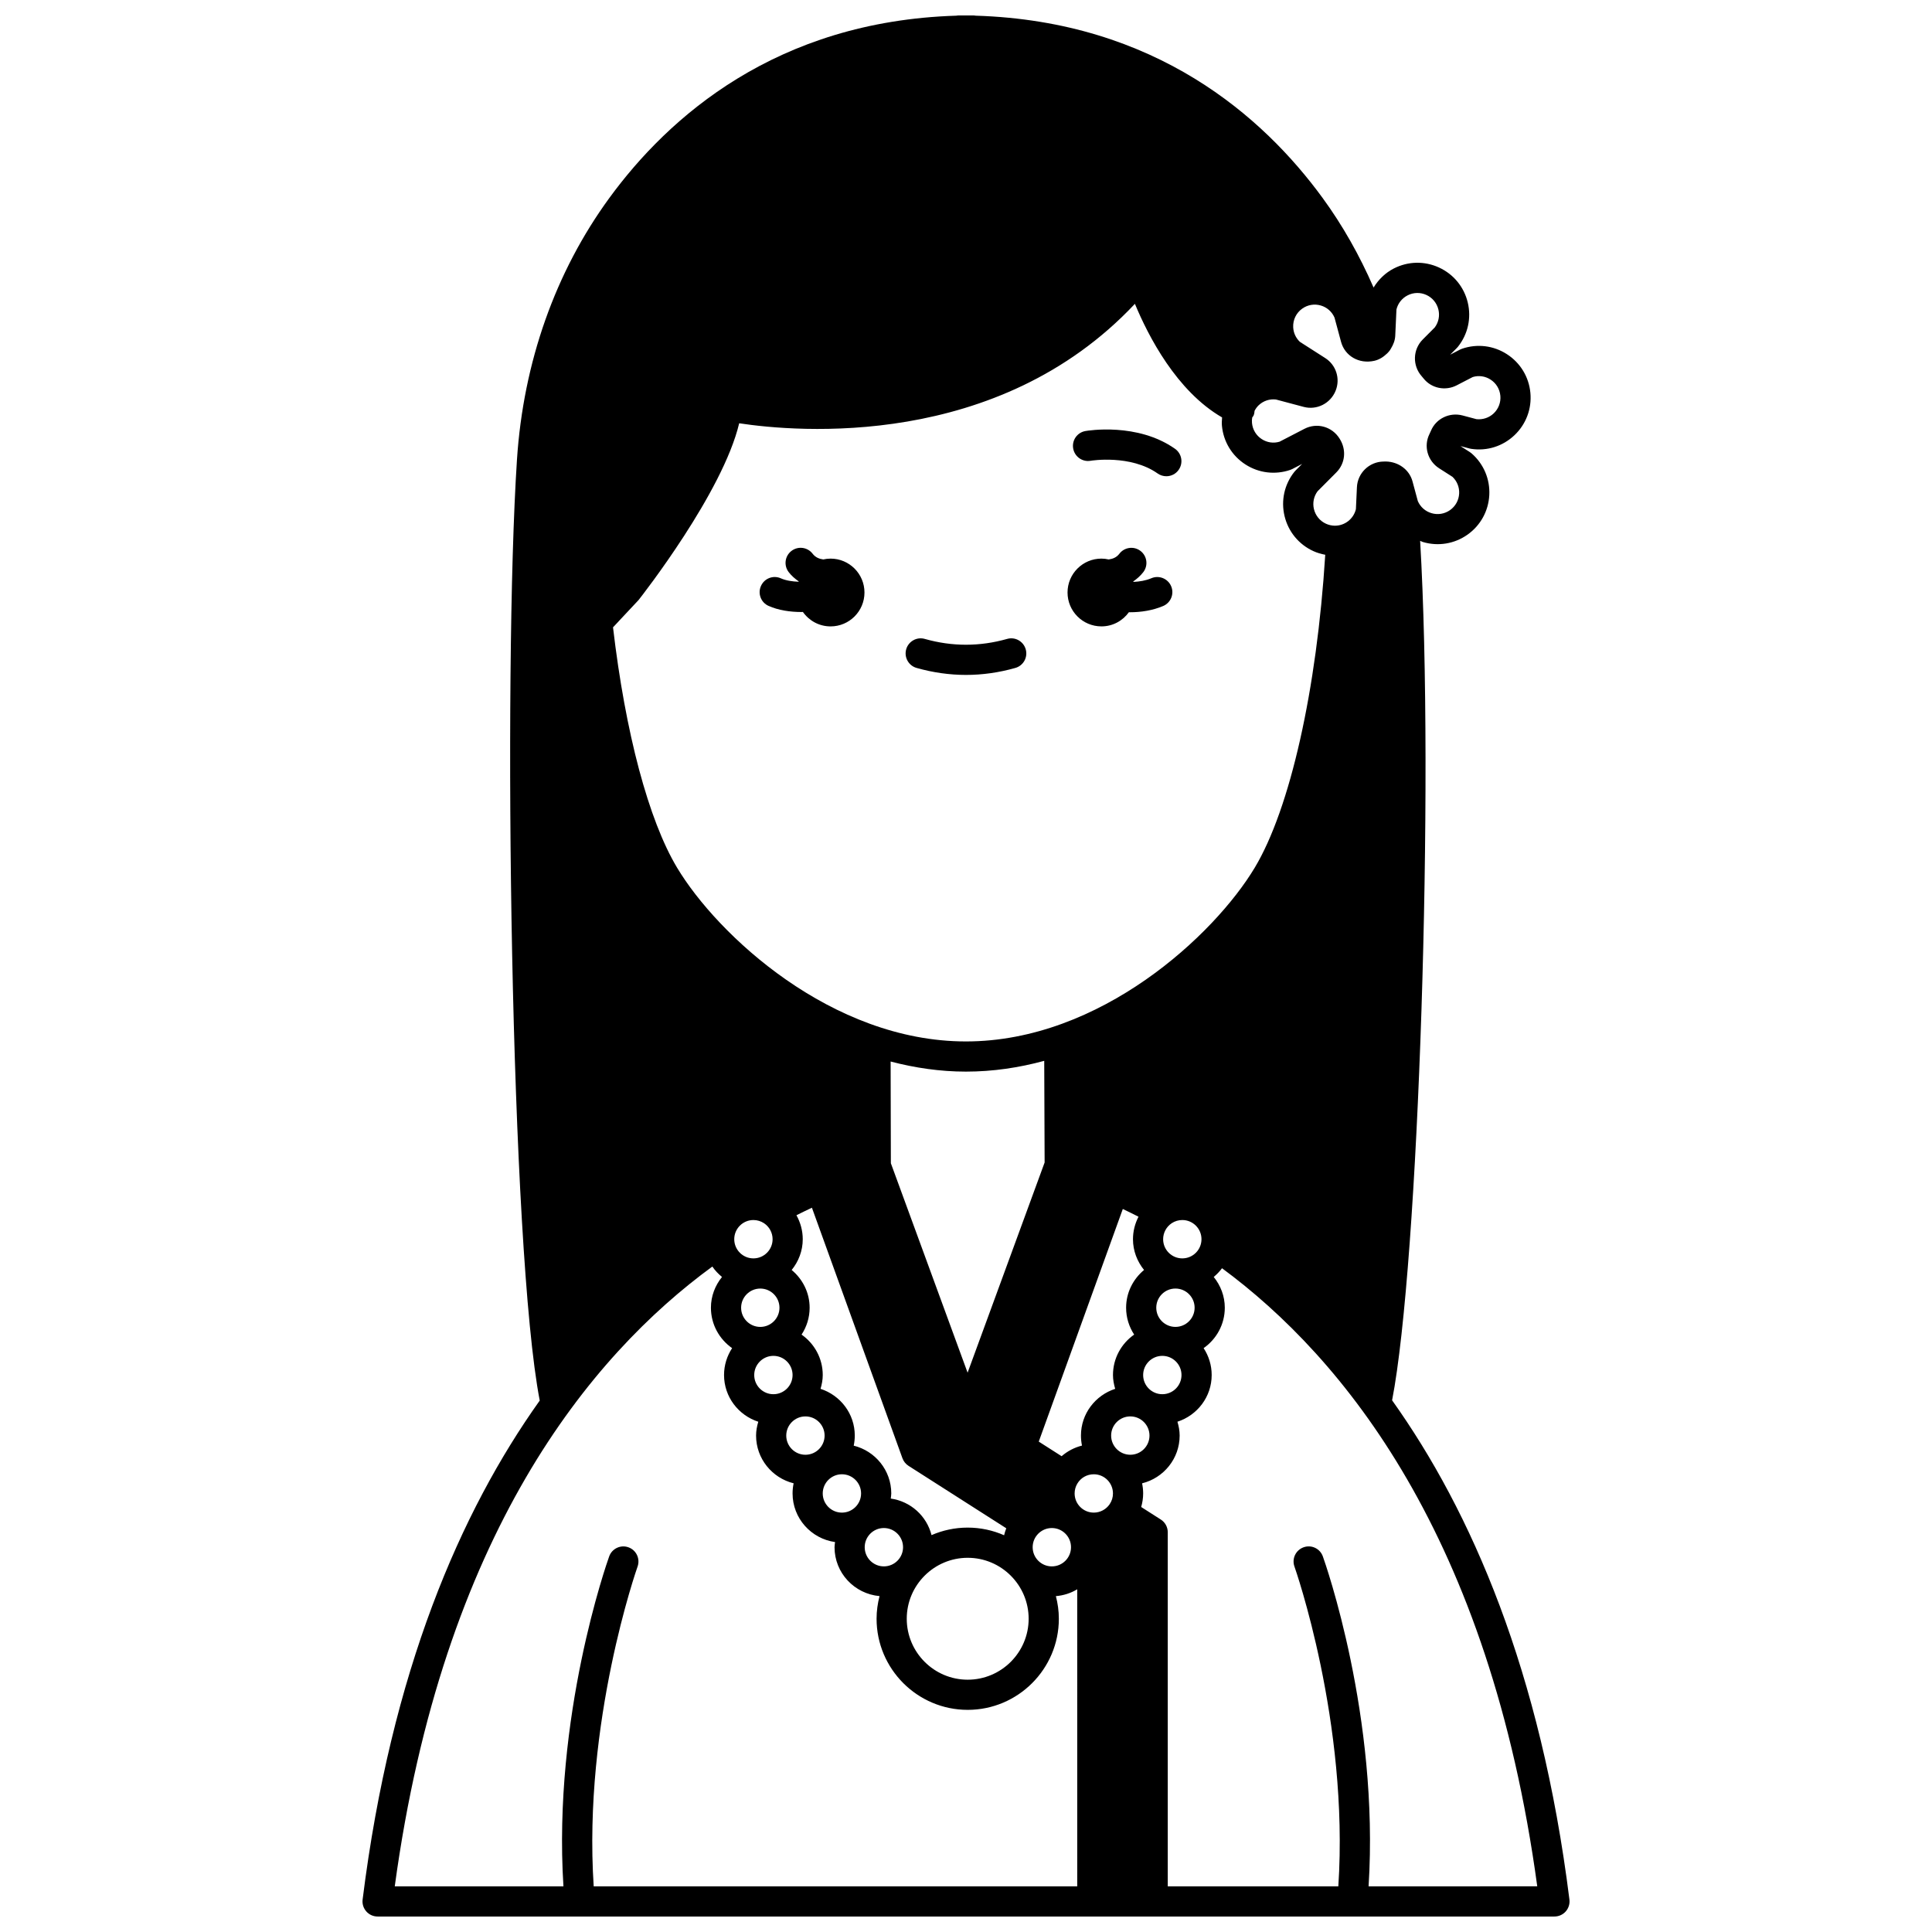 <?xml version="1.0" encoding="UTF-8"?>
<!-- Uploaded to: SVG Repo, www.svgrepo.com, Generator: SVG Repo Mixer Tools -->
<svg width="800px" height="800px" version="1.1" viewBox="144 144 512 512" xmlns="http://www.w3.org/2000/svg">
 <defs>
  <clipPath id="a">
   <path d="m240 148.09h320v503.81h-320z"/>
  </clipPath>
 </defs>
 <path d="m435.89 310c3.008 0 5.648-1.492 7.281-3.758 0.09 0 0.164 0.012 0.25 0.012 2.941 0 6.059-0.473 8.84-1.66 2.031-0.871 2.977-3.223 2.102-5.25-0.867-2.027-3.227-2.973-5.25-2.102-1.473 0.629-3.129 0.891-4.742 0.969-0.012-0.039-0.023-0.082-0.039-0.129 0.98-0.684 1.891-1.469 2.656-2.465 1.344-1.75 1.016-4.262-0.734-5.606-1.75-1.348-4.262-1.02-5.606 0.734-0.758 0.992-1.762 1.371-2.832 1.516-0.621-0.137-1.262-0.223-1.926-0.223-4.957 0-8.98 4.023-8.98 8.98s4.019 8.98 8.98 8.98z"/>
 <path d="m347.68 304.57c2.594 1.16 5.723 1.621 8.742 1.621 0.121 0 0.23-0.016 0.352-0.02 1.625 2.312 4.297 3.832 7.34 3.832 4.957 0 8.98-4.023 8.98-8.98 0-4.961-4.027-8.984-8.984-8.984-0.668 0-1.312 0.082-1.934 0.219-1.066-0.145-2.066-0.531-2.828-1.52-1.344-1.75-3.859-2.082-5.606-0.734-1.75 1.344-2.082 3.856-0.734 5.606 0.766 0.996 1.676 1.773 2.66 2.461-0.012 0.031-0.02 0.062-0.027 0.098-1.691-0.059-3.383-0.316-4.699-0.902-2.019-0.906-4.383 0.004-5.277 2.023-0.91 2.016-0.004 4.383 2.016 5.281z"/>
 <g clip-path="url(#a)">
  <path d="m512.92 515.09c7.043-36.145 11.223-163.37 7.43-227.76 0.246 0.09 0.465 0.227 0.715 0.305 4.059 1.203 8.371 0.5 11.832-1.941 3.457-2.441 5.566-6.273 5.781-10.508 0.211-4.231-1.496-8.25-4.691-11.031-0.148-0.129-0.305-0.246-0.469-0.352l-2.481-1.586 2.422 0.645c0.148 0.039 0.293 0.066 0.441 0.09 4.199 0.633 8.359-0.691 11.438-3.606 3.078-2.91 4.617-7 4.231-11.219-0.387-4.219-2.652-7.957-6.211-10.258-3.555-2.301-7.894-2.828-11.898-1.453-0.184 0.062-0.363 0.137-0.539 0.227l-2.621 1.359 1.781-1.785c0.105-0.109 0.207-0.223 0.301-0.34 2.633-3.316 3.574-7.582 2.59-11.703-0.984-4.117-3.754-7.5-7.606-9.273-3.848-1.773-8.215-1.684-11.992 0.25-2.273 1.164-4.066 2.945-5.363 5.051-3.688-8.465-8.176-16.449-13.527-23.77-15.637-21.414-44.164-46.805-91.918-48.277-0.242-0.043-0.488-0.066-0.738-0.066h-3.656c-0.25 0-0.496 0.023-0.734 0.066-47.754 1.473-76.281 26.863-91.926 48.27-14.352 19.629-22.828 43.633-24.512 69.406-3.703 56.637-1.719 209.19 6.035 249.33-20.973 29.434-39.375 71.691-46.938 132.24-0.145 1.137 0.211 2.277 0.973 3.144 0.754 0.859 1.852 1.352 3 1.352h50.109v0.004h8.293v-0.004h146.98c0.008 0 0.012 0.004 0.02 0.004 0.008 0 0.012-0.004 0.02-0.004h106.45c1.148 0 2.238-0.492 3-1.352 0.758-0.863 1.113-2.008 0.973-3.144-7.586-60.629-26.035-102.91-46.996-132.31zm-37.066-260.46c0.109-0.168 0.262-0.297 0.344-0.488 0.184-0.414 0.242-0.852 0.281-1.281 0.285-0.531 0.629-1.031 1.078-1.461 1.234-1.168 2.879-1.719 4.57-1.531l7.379 1.965c3.453 0.914 7.074-0.902 8.438-4.262 1.305-3.188 0.148-6.836-2.738-8.676l-6.731-4.309c-1.074-1.023-1.699-2.387-1.766-3.871-0.094-1.961 0.809-3.805 2.41-4.938 1.441-1.02 3.238-1.316 4.93-0.812 1.633 0.484 2.934 1.645 3.609 3.195l1.738 6.438c1 3.691 4.699 5.93 8.789 5.023 1.305-0.293 2.406-0.996 3.328-1.879 0.039-0.031 0.074-0.062 0.117-0.102 0.262-0.262 0.496-0.523 0.711-0.82 0.125-0.176 0.23-0.352 0.324-0.543 0.598-0.988 1.031-2.078 1.09-3.285l0.32-6.981c0.391-1.621 1.457-2.973 2.949-3.738 1.57-0.809 3.398-0.844 5-0.105 1.602 0.738 2.758 2.148 3.172 3.871 0.395 1.652 0.043 3.363-0.961 4.723l-3.199 3.211c-2.641 2.652-2.762 6.914-0.27 9.73 0.172 0.191 0.336 0.391 0.5 0.598 2.066 2.602 5.754 3.371 8.77 1.816l4.266-2.207c1.598-0.48 3.312-0.23 4.719 0.684 1.484 0.957 2.426 2.519 2.59 4.273 0.164 1.754-0.484 3.461-1.762 4.68-1.238 1.168-2.898 1.707-4.574 1.531l-3.707-0.988c-3.414-0.891-7 0.832-8.34 4.043-0.121 0.293-0.25 0.574-0.395 0.863-1.617 3.227-0.52 7.133 2.547 9.098l3.551 2.273c1.207 1.152 1.848 2.75 1.762 4.426-0.09 1.762-0.969 3.363-2.41 4.383-1.441 1.016-3.246 1.32-4.934 0.809-1.633-0.484-2.934-1.645-3.609-3.195l-1.41-5.227c-0.855-3.156-3.758-5.176-6.996-5.262l-0.73 0.012c-3.754 0.062-6.832 3.051-7.004 6.801l-0.27 5.82c-0.621 2.559-2.914 4.379-5.559 4.379h-0.043c-0.809-0.008-1.594-0.188-2.348-0.531-1.602-0.738-2.758-2.148-3.172-3.871-0.395-1.652-0.043-3.363 0.961-4.723l4.965-4.984c2.363-2.371 2.766-5.984 0.883-8.953-1.992-3.215-6-4.332-9.332-2.609l-6.586 3.41c-1.613 0.484-3.312 0.23-4.719-0.684-1.484-0.961-2.426-2.519-2.586-4.277-0.051-0.5-0.02-0.984 0.059-1.461zm-162.63 48.391c0.98-1.242 22.309-28.5 26.668-46.848 15.223 2.309 68.523 7.043 104.87-31.656 3.531 8.527 11.035 23.129 23.102 30.105-0.047 0.727-0.113 1.453-0.043 2.191 0.387 4.219 2.652 7.957 6.207 10.258 3.555 2.301 7.894 2.824 11.898 1.461 0.184-0.066 0.367-0.141 0.539-0.23l2.613-1.355-1.77 1.773c-0.109 0.109-0.207 0.223-0.301 0.34-2.633 3.316-3.574 7.582-2.59 11.703 0.984 4.117 3.754 7.5 7.602 9.273 1.027 0.473 2.094 0.777 3.184 0.984-2.231 35.738-9.297 67.273-18.684 82.926-10.684 17.809-40.902 46.047-76.539 46.047s-65.859-28.242-76.543-46.043c-7.551-12.582-13.711-35.734-16.98-63.703zm131.34 194.66c-3.387 2.367-5.613 6.277-5.613 10.711 0 1.281 0.242 2.492 0.586 3.664-5.246 1.703-9.074 6.578-9.074 12.383 0 0.91 0.098 1.801 0.273 2.656-2 0.5-3.844 1.473-5.398 2.812l-6.055-3.867 22.273-61.645c1.395 0.66 2.777 1.344 4.16 2.047-0.938 1.82-1.465 3.852-1.465 5.961 0 3.098 1.129 5.91 2.934 8.152-2.879 2.398-4.754 5.969-4.754 10.004-0.004 2.633 0.793 5.07 2.133 7.121zm-64.504 43.453c0.047-0.453 0.137-0.895 0.137-1.359 0-6.129-4.254-11.246-9.953-12.66 0.18-0.863 0.281-1.758 0.281-2.676 0-5.805-3.828-10.68-9.074-12.383 0.344-1.168 0.586-2.383 0.586-3.66 0-4.434-2.227-8.344-5.613-10.711 1.34-2.051 2.137-4.496 2.137-7.121 0-4.035-1.875-7.606-4.758-10.004 1.809-2.242 2.934-5.055 2.934-8.152 0-2.266-0.605-4.438-1.672-6.356 1.359-0.684 2.727-1.348 4.102-1.992l23.988 66.387c0.301 0.828 0.863 1.535 1.605 2.012l25.914 16.551c-0.246 0.59-0.414 1.219-0.574 1.848-2.957-1.297-6.223-2.027-9.652-2.027-3.402 0-6.641 0.715-9.582 1.992-1.281-5.078-5.531-8.945-10.805-9.688zm3.258 12.891c0 2.801-2.277 5.082-5.082 5.082-2.805 0-5.082-2.277-5.082-5.082 0-2.805 2.277-5.082 5.082-5.082 2.805 0 5.082 2.285 5.082 5.082zm-37.832-68.543c2.805 0 5.082 2.277 5.082 5.082s-2.277 5.082-5.082 5.082c-2.805 0-5.082-2.277-5.082-5.082 0-2.801 2.277-5.082 5.082-5.082zm-6.902-13.078c0-2.801 2.277-5.082 5.082-5.082 1 0 1.973 0.293 2.809 0.844 1.422 0.949 2.273 2.531 2.273 4.238 0 2.801-2.277 5.082-5.082 5.082-2.805 0-5.082-2.277-5.082-5.082zm10.375 30.914c2.805 0 5.082 2.277 5.082 5.082 0 2.805-2.277 5.082-5.082 5.082s-5.082-2.277-5.082-5.082c0-2.805 2.285-5.082 5.082-5.082zm8.488 16.047c2.805 0 5.082 2.277 5.082 5.082 0 2.805-2.277 5.082-5.082 5.082-2.805 0-5.082-2.277-5.082-5.082 0-2.805 2.281-5.082 5.082-5.082zm9.668 15.332c2.805 0 5.082 2.277 5.082 5.082 0 2.805-2.277 5.082-5.082 5.082s-5.082-2.277-5.082-5.082c0-2.801 2.285-5.082 5.082-5.082zm33.336 22.137c8.91 0 16.152 7.25 16.152 16.152 0 8.906-7.246 16.152-16.152 16.152-8.91 0-16.152-7.25-16.152-16.152s7.25-16.152 16.152-16.152zm-0.027-49.059-20.336-55.508-0.062-26.953c6.414 1.68 13.086 2.676 19.961 2.676 7.152 0 14.094-1.047 20.746-2.856l0.105 26.938zm22.324 41.172c2.805 0 5.082 2.277 5.082 5.082 0 2.805-2.277 5.082-5.082 5.082-2.805 0-5.082-2.277-5.082-5.082 0-2.801 2.281-5.082 5.082-5.082zm29.281-45.629c2.805 0 5.082 2.277 5.082 5.082 0 2.805-2.277 5.082-5.082 5.082-2.805 0-5.082-2.277-5.082-5.082 0-2.805 2.277-5.082 5.082-5.082zm3.477-7.676c-2.805 0-5.082-2.277-5.082-5.082 0-2.805 2.277-5.082 5.082-5.082s5.082 2.277 5.082 5.082c0 2.805-2.281 5.082-5.082 5.082zm1.82-18.156c-2.805 0-5.082-2.277-5.082-5.082 0-1.703 0.848-3.285 2.269-4.238 0.836-0.551 1.809-0.844 2.812-0.844 2.805 0 5.082 2.277 5.082 5.082 0 2.805-2.277 5.082-5.082 5.082zm-27.848 166.42h-128.14c-2.863-43.559 11.477-84.328 11.625-84.742 0.742-2.082-0.34-4.371-2.414-5.109-2.078-0.75-4.367 0.34-5.109 2.414-0.633 1.762-14.965 42.438-12.121 87.438h-44.703c12.695-93.293 51.789-140.61 84.168-164.26 0.703 1.051 1.586 1.957 2.555 2.762-1.809 2.242-2.934 5.055-2.934 8.152 0 4.434 2.231 8.344 5.613 10.711-1.34 2.051-2.137 4.492-2.137 7.121 0 5.805 3.828 10.68 9.074 12.383-0.344 1.168-0.586 2.383-0.586 3.66 0 6.129 4.254 11.246 9.953 12.656-0.18 0.863-0.281 1.758-0.281 2.676 0 6.59 4.914 12 11.258 12.895-0.047 0.453-0.137 0.895-0.137 1.359 0 6.816 5.262 12.367 11.926 12.961-0.492 1.922-0.785 3.922-0.785 5.996 0 13.316 10.832 24.152 24.152 24.152s24.152-10.836 24.152-24.152c0-2.07-0.289-4.07-0.785-5.988 2.059-0.172 3.973-0.797 5.652-1.812l0.004 78.727zm8.59-101.27c-0.953 1.391-2.519 2.223-4.199 2.223-2.805 0-5.082-2.277-5.082-5.082 0-0.918 0.246-1.82 0.711-2.594l-0.02-0.012v-0.004l0.02 0.012c0.926-1.555 2.559-2.481 4.367-2.481 2.805 0 5.082 2.277 5.082 5.082 0.004 1.023-0.301 2.012-0.879 2.856zm0.395-18.191c0-2.801 2.277-5.082 5.082-5.082 2.805 0 5.082 2.277 5.082 5.082 0 2.805-2.277 5.082-5.082 5.082-2.805 0-5.082-2.285-5.082-5.082zm68.227 119.46c2.848-45.004-11.484-85.676-12.121-87.438-0.742-2.082-3.027-3.168-5.109-2.414-2.078 0.742-3.164 3.031-2.414 5.109 0.148 0.414 14.492 41.184 11.625 84.742h-45.203v-93.844c0-1.367-0.695-2.637-1.848-3.371l-5.191-3.316c0.332-1.164 0.52-2.367 0.52-3.598 0-0.914-0.102-1.812-0.281-2.676 5.699-1.41 9.953-6.531 9.953-12.66 0-1.281-0.242-2.492-0.586-3.664 5.246-1.703 9.074-6.578 9.074-12.383 0-2.633-0.797-5.07-2.137-7.121 3.387-2.367 5.613-6.277 5.613-10.711 0-3.098-1.129-5.91-2.934-8.152 0.82-0.684 1.566-1.449 2.199-2.312 32.055 23.652 70.902 70.891 83.539 163.8z"/>
 </g>
 <path d="m433.02 266.11c0.102-0.023 10.543-1.723 17.77 3.367 0.699 0.492 1.504 0.73 2.301 0.73 1.254 0 2.496-0.586 3.269-1.695 1.273-1.805 0.84-4.297-0.965-5.574-9.98-7.031-23.195-4.805-23.75-4.707-2.172 0.379-3.617 2.441-3.242 4.617 0.375 2.168 2.441 3.644 4.617 3.262z"/>
 <path d="m386.91 321.01c4.336 1.23 8.738 1.852 13.082 1.852 4.352 0 8.754-0.621 13.082-1.852 2.129-0.602 3.359-2.812 2.754-4.934-0.602-2.125-2.824-3.371-4.934-2.754-7.25 2.051-14.562 2.055-21.812 0-2.113-0.613-4.336 0.633-4.934 2.754-0.598 2.125 0.641 4.336 2.762 4.934z"/>
</svg>
